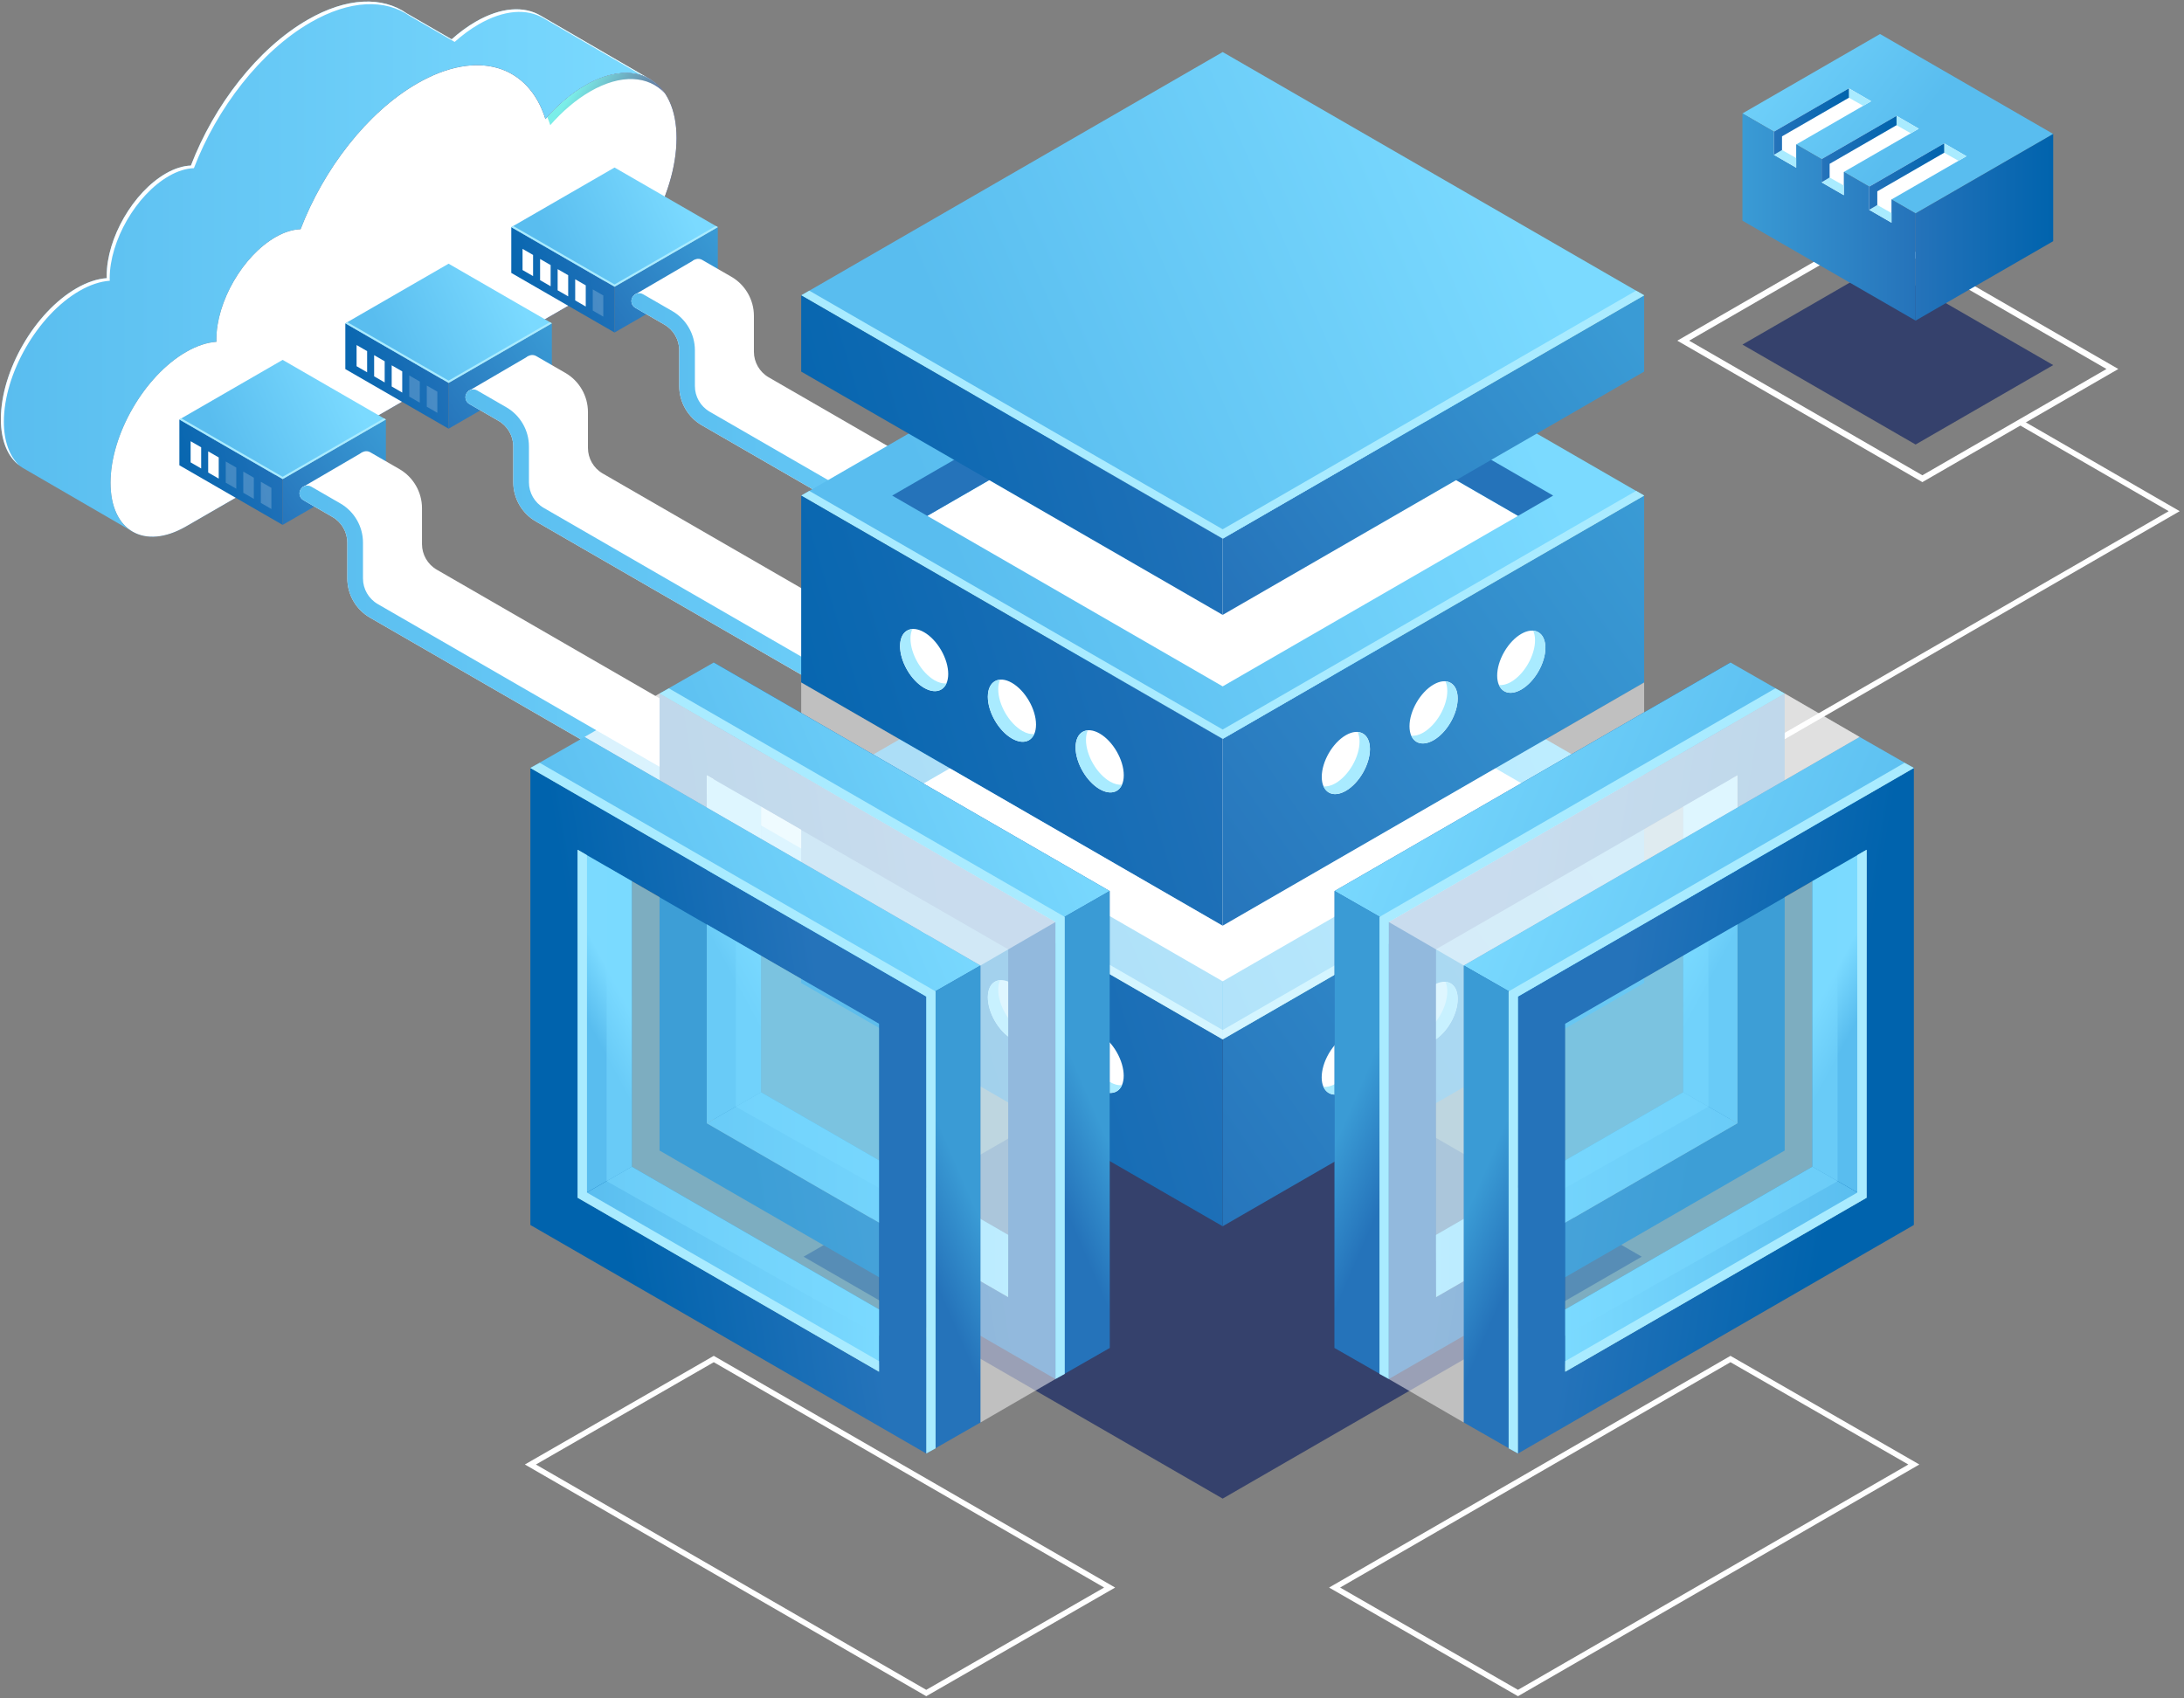 <?xml version="1.0" encoding="UTF-8"?>
<svg width="369px" height="287px" viewBox="0 0 369 287" version="1.1" xmlns="http://www.w3.org/2000/svg" xmlns:xlink="http://www.w3.org/1999/xlink">
    <rect x="0" y="0" width="369" height="287" fill="#808080" stroke="none"/>
    <title>3628688_568</title>
    <defs>
        <linearGradient x1="0.002%" y1="50%" x2="100%" y2="50%" id="linearGradient-1">
            <stop stop-color="#59BDEF" offset="0%"></stop>
            <stop stop-color="#7BDAFF" offset="100%"></stop>
        </linearGradient>
        <linearGradient x1="0.001%" y1="66.829%" x2="100%" y2="18.722%" id="linearGradient-2">
            <stop stop-color="#2B237C" offset="0%"></stop>
            <stop stop-color="#180D5B" offset="100%"></stop>
        </linearGradient>
        <linearGradient x1="139.089%" y1="89.603%" x2="16.642%" y2="36.299%" id="linearGradient-3">
            <stop stop-color="#180D5B" offset="0%"></stop>
            <stop stop-color="#1A1660" offset="9.5%"></stop>
            <stop stop-color="#1E2D6E" offset="24.66%"></stop>
            <stop stop-color="#255385" offset="43.6%"></stop>
            <stop stop-color="#2F87A5" offset="65.55%"></stop>
            <stop stop-color="#3CCACE" offset="89.78%"></stop>
            <stop stop-color="#42E8E0" offset="100%"></stop>
        </linearGradient>
        <linearGradient x1="119.871%" y1="78.474%" x2="22.483%" y2="42.819%" id="linearGradient-4">
            <stop stop-color="#180D5B" offset="0%"></stop>
            <stop stop-color="#1A1660" offset="9.5%"></stop>
            <stop stop-color="#1E2D6E" offset="24.66%"></stop>
            <stop stop-color="#255385" offset="43.6%"></stop>
            <stop stop-color="#2F87A5" offset="65.55%"></stop>
            <stop stop-color="#3CCACE" offset="89.78%"></stop>
            <stop stop-color="#42E8E0" offset="100%"></stop>
        </linearGradient>
        <linearGradient x1="106.439%" y1="10.279%" x2="-13.962%" y2="95.015%" id="linearGradient-5">
            <stop stop-color="#3A9BD5" offset="0%"></stop>
            <stop stop-color="#2573BA" offset="100%"></stop>
        </linearGradient>
        <linearGradient x1="87.487%" y1="40.702%" x2="16.892%" y2="58.213%" id="linearGradient-6">
            <stop stop-color="#7BDAFF" offset="0%"></stop>
            <stop stop-color="#59BDEF" offset="100%"></stop>
        </linearGradient>
        <linearGradient x1="110.274%" y1="31.449%" x2="-18.244%" y2="71.001%" id="linearGradient-7">
            <stop stop-color="#2573BA" offset="0%"></stop>
            <stop stop-color="#0063AD" offset="100%"></stop>
        </linearGradient>
        <linearGradient x1="152.43%" y1="49.998%" x2="-14.559%" y2="49.998%" id="linearGradient-8">
            <stop stop-color="#3A9BD5" offset="0%"></stop>
            <stop stop-color="#2573BA" offset="100%"></stop>
        </linearGradient>
        <linearGradient x1="100%" y1="50%" x2="-0.001%" y2="50%" id="linearGradient-9">
            <stop stop-color="#7BDAFF" offset="0%"></stop>
            <stop stop-color="#59BDEF" offset="100%"></stop>
        </linearGradient>
        <linearGradient x1="106.441%" y1="10.28%" x2="-13.967%" y2="95.015%" id="linearGradient-10">
            <stop stop-color="#3A9BD5" offset="0%"></stop>
            <stop stop-color="#2573BA" offset="100%"></stop>
        </linearGradient>
        <linearGradient x1="87.486%" y1="40.702%" x2="16.893%" y2="58.212%" id="linearGradient-11">
            <stop stop-color="#7BDAFF" offset="0%"></stop>
            <stop stop-color="#59BDEF" offset="100%"></stop>
        </linearGradient>
        <linearGradient x1="110.276%" y1="31.449%" x2="-18.249%" y2="71.002%" id="linearGradient-12">
            <stop stop-color="#2573BA" offset="0%"></stop>
            <stop stop-color="#0063AD" offset="100%"></stop>
        </linearGradient>
        <linearGradient x1="152.426%" y1="49.998%" x2="-14.563%" y2="49.998%" id="linearGradient-13">
            <stop stop-color="#3A9BD5" offset="0%"></stop>
            <stop stop-color="#2573BA" offset="100%"></stop>
        </linearGradient>
        <linearGradient x1="100%" y1="49.999%" x2="-0.001%" y2="49.999%" id="linearGradient-14">
            <stop stop-color="#7BDAFF" offset="0%"></stop>
            <stop stop-color="#59BDEF" offset="100%"></stop>
        </linearGradient>
        <linearGradient x1="106.437%" y1="10.28%" x2="-13.965%" y2="95.016%" id="linearGradient-15">
            <stop stop-color="#3A9BD5" offset="0%"></stop>
            <stop stop-color="#2573BA" offset="100%"></stop>
        </linearGradient>
        <linearGradient x1="87.486%" y1="40.701%" x2="16.891%" y2="58.212%" id="linearGradient-16">
            <stop stop-color="#7BDAFF" offset="0%"></stop>
            <stop stop-color="#59BDEF" offset="100%"></stop>
        </linearGradient>
        <linearGradient x1="110.278%" y1="31.45%" x2="-18.248%" y2="71.002%" id="linearGradient-17">
            <stop stop-color="#2573BA" offset="0%"></stop>
            <stop stop-color="#0063AD" offset="100%"></stop>
        </linearGradient>
        <linearGradient x1="152.436%" y1="49.998%" x2="-14.562%" y2="49.998%" id="linearGradient-18">
            <stop stop-color="#3A9BD5" offset="0%"></stop>
            <stop stop-color="#2573BA" offset="100%"></stop>
        </linearGradient>
        <linearGradient x1="100%" y1="49.999%" x2="-0.002%" y2="49.999%" id="linearGradient-19">
            <stop stop-color="#7BDAFF" offset="0%"></stop>
            <stop stop-color="#59BDEF" offset="100%"></stop>
        </linearGradient>
        <linearGradient x1="106.44%" y1="10.28%" x2="-13.967%" y2="95.017%" id="linearGradient-20">
            <stop stop-color="#3A9BD5" offset="0%"></stop>
            <stop stop-color="#2573BA" offset="100%"></stop>
        </linearGradient>
        <linearGradient x1="87.486%" y1="40.702%" x2="16.892%" y2="58.212%" id="linearGradient-21">
            <stop stop-color="#7BDAFF" offset="0%"></stop>
            <stop stop-color="#59BDEF" offset="100%"></stop>
        </linearGradient>
        <linearGradient x1="110.275%" y1="31.45%" x2="-18.247%" y2="71.003%" id="linearGradient-22">
            <stop stop-color="#2573BA" offset="0%"></stop>
            <stop stop-color="#0063AD" offset="100%"></stop>
        </linearGradient>
        <linearGradient x1="106.442%" y1="10.28%" x2="-13.969%" y2="95.018%" id="linearGradient-23">
            <stop stop-color="#3A9BD5" offset="0%"></stop>
            <stop stop-color="#2573BA" offset="100%"></stop>
        </linearGradient>
        <linearGradient x1="87.486%" y1="40.702%" x2="16.892%" y2="58.212%" id="linearGradient-24">
            <stop stop-color="#7BDAFF" offset="0%"></stop>
            <stop stop-color="#59BDEF" offset="100%"></stop>
        </linearGradient>
        <linearGradient x1="110.277%" y1="31.45%" x2="-18.249%" y2="71.004%" id="linearGradient-25">
            <stop stop-color="#2573BA" offset="0%"></stop>
            <stop stop-color="#0063AD" offset="100%"></stop>
        </linearGradient>
        <linearGradient x1="102.567%" y1="22.522%" x2="-9.577%" y2="81.143%" id="linearGradient-26">
            <stop stop-color="#3A9BD5" offset="0%"></stop>
            <stop stop-color="#2573BA" offset="100%"></stop>
        </linearGradient>
        <linearGradient x1="87.486%" y1="40.702%" x2="16.892%" y2="58.212%" id="linearGradient-27">
            <stop stop-color="#7BDAFF" offset="0%"></stop>
            <stop stop-color="#59BDEF" offset="100%"></stop>
        </linearGradient>
        <linearGradient x1="107.633%" y1="36.826%" x2="-15.255%" y2="64.917%" id="linearGradient-28">
            <stop stop-color="#2573BA" offset="0%"></stop>
            <stop stop-color="#0063AD" offset="100%"></stop>
        </linearGradient>
        <linearGradient x1="75.617%" y1="36.624%" x2="20.995%" y2="65.145%" id="linearGradient-29">
            <stop stop-color="#2573BA" offset="0%"></stop>
            <stop stop-color="#0063AD" offset="100%"></stop>
        </linearGradient>
        <linearGradient x1="76.179%" y1="42.563%" x2="19.882%" y2="58.556%" id="linearGradient-30">
            <stop stop-color="#2573BA" offset="0%"></stop>
            <stop stop-color="#0063AD" offset="100%"></stop>
        </linearGradient>
        <linearGradient x1="94.149%" y1="39.178%" x2="2.117%" y2="61.737%" id="linearGradient-31">
            <stop stop-color="#7BDAFF" offset="0%"></stop>
            <stop stop-color="#59BDEF" offset="100%"></stop>
        </linearGradient>
        <linearGradient x1="52.614%" y1="39.793%" x2="44.359%" y2="72.03%" id="linearGradient-32">
            <stop stop-color="#3A9BD5" offset="0%"></stop>
            <stop stop-color="#2573BA" offset="100%"></stop>
        </linearGradient>
        <linearGradient x1="53.51%" y1="33.674%" x2="46.609%" y2="57.526%" id="linearGradient-33">
            <stop stop-color="#7BDAFF" offset="0%"></stop>
            <stop stop-color="#59BDEF" offset="100%"></stop>
        </linearGradient>
        <linearGradient x1="99.999%" y1="50%" x2="2.23252435e-13%" y2="50%" id="linearGradient-34">
            <stop stop-color="#7BDAFF" offset="0%"></stop>
            <stop stop-color="#59BDEF" offset="100%"></stop>
        </linearGradient>
        <linearGradient x1="75.617%" y1="36.624%" x2="20.996%" y2="65.145%" id="linearGradient-35">
            <stop stop-color="#2573BA" offset="0%"></stop>
            <stop stop-color="#0063AD" offset="100%"></stop>
        </linearGradient>
        <linearGradient x1="76.179%" y1="42.563%" x2="19.882%" y2="58.556%" id="linearGradient-36">
            <stop stop-color="#2573BA" offset="0%"></stop>
            <stop stop-color="#0063AD" offset="100%"></stop>
        </linearGradient>
        <linearGradient x1="94.149%" y1="39.178%" x2="2.117%" y2="61.737%" id="linearGradient-37">
            <stop stop-color="#7BDAFF" offset="0%"></stop>
            <stop stop-color="#59BDEF" offset="100%"></stop>
        </linearGradient>
        <linearGradient x1="52.614%" y1="39.793%" x2="44.359%" y2="72.03%" id="linearGradient-38">
            <stop stop-color="#3A9BD5" offset="0%"></stop>
            <stop stop-color="#2573BA" offset="100%"></stop>
        </linearGradient>
        <linearGradient x1="53.51%" y1="33.673%" x2="46.609%" y2="57.526%" id="linearGradient-39">
            <stop stop-color="#7BDAFF" offset="0%"></stop>
            <stop stop-color="#59BDEF" offset="100%"></stop>
        </linearGradient>
        <linearGradient x1="100%" y1="50.001%" x2="0.001%" y2="50.001%" id="linearGradient-40">
            <stop stop-color="#7BDAFF" offset="0%"></stop>
            <stop stop-color="#59BDEF" offset="100%"></stop>
        </linearGradient>
        <linearGradient x1="24.384%" y1="36.624%" x2="79.005%" y2="65.145%" id="linearGradient-41">
            <stop stop-color="#2573BA" offset="0%"></stop>
            <stop stop-color="#0063AD" offset="100%"></stop>
        </linearGradient>
        <linearGradient x1="23.821%" y1="42.563%" x2="80.118%" y2="58.556%" id="linearGradient-42">
            <stop stop-color="#2573BA" offset="0%"></stop>
            <stop stop-color="#0063AD" offset="100%"></stop>
        </linearGradient>
        <linearGradient x1="5.852%" y1="39.178%" x2="97.883%" y2="61.737%" id="linearGradient-43">
            <stop stop-color="#7BDAFF" offset="0%"></stop>
            <stop stop-color="#59BDEF" offset="100%"></stop>
        </linearGradient>
        <linearGradient x1="47.386%" y1="39.793%" x2="55.641%" y2="72.03%" id="linearGradient-44">
            <stop stop-color="#3A9BD5" offset="0%"></stop>
            <stop stop-color="#2573BA" offset="100%"></stop>
        </linearGradient>
        <linearGradient x1="46.49%" y1="33.674%" x2="53.39%" y2="57.526%" id="linearGradient-45">
            <stop stop-color="#7BDAFF" offset="0%"></stop>
            <stop stop-color="#59BDEF" offset="100%"></stop>
        </linearGradient>
        <linearGradient x1="-0%" y1="50%" x2="100.001%" y2="50%" id="linearGradient-46">
            <stop stop-color="#7BDAFF" offset="0%"></stop>
            <stop stop-color="#59BDEF" offset="100%"></stop>
        </linearGradient>
        <linearGradient x1="24.383%" y1="36.624%" x2="79.005%" y2="65.145%" id="linearGradient-47">
            <stop stop-color="#2573BA" offset="0%"></stop>
            <stop stop-color="#0063AD" offset="100%"></stop>
        </linearGradient>
        <linearGradient x1="23.821%" y1="42.563%" x2="80.118%" y2="58.556%" id="linearGradient-48">
            <stop stop-color="#2573BA" offset="0%"></stop>
            <stop stop-color="#0063AD" offset="100%"></stop>
        </linearGradient>
        <linearGradient x1="5.851%" y1="39.178%" x2="97.883%" y2="61.737%" id="linearGradient-49">
            <stop stop-color="#7BDAFF" offset="0%"></stop>
            <stop stop-color="#59BDEF" offset="100%"></stop>
        </linearGradient>
        <linearGradient x1="47.386%" y1="39.793%" x2="55.641%" y2="72.03%" id="linearGradient-50">
            <stop stop-color="#3A9BD5" offset="0%"></stop>
            <stop stop-color="#2573BA" offset="100%"></stop>
        </linearGradient>
        <linearGradient x1="46.49%" y1="33.673%" x2="53.391%" y2="57.526%" id="linearGradient-51">
            <stop stop-color="#7BDAFF" offset="0%"></stop>
            <stop stop-color="#59BDEF" offset="100%"></stop>
        </linearGradient>
        <linearGradient x1="-0.001%" y1="50.001%" x2="100%" y2="50.001%" id="linearGradient-52">
            <stop stop-color="#7BDAFF" offset="0%"></stop>
            <stop stop-color="#59BDEF" offset="100%"></stop>
        </linearGradient>
        <linearGradient x1="55.403%" y1="52.41%" x2="-23.731%" y2="17.115%" id="linearGradient-53">
            <stop stop-color="#59BDEF" offset="0%"></stop>
            <stop stop-color="#7BDAFF" offset="100%"></stop>
        </linearGradient>
        <linearGradient x1="0.001%" y1="50.001%" x2="99.999%" y2="50.001%" id="linearGradient-54">
            <stop stop-color="#2573BA" offset="0%"></stop>
            <stop stop-color="#0063AD" offset="100%"></stop>
        </linearGradient>
        <linearGradient x1="-0.001%" y1="50%" x2="100.001%" y2="50%" id="linearGradient-55">
            <stop stop-color="#3A9BD5" offset="0%"></stop>
            <stop stop-color="#2573BA" offset="100%"></stop>
        </linearGradient>
        <linearGradient x1="-0.003%" y1="49.999%" x2="99.996%" y2="49.999%" id="linearGradient-56">
            <stop stop-color="#2573BA" offset="0%"></stop>
            <stop stop-color="#0063AD" offset="100%"></stop>
        </linearGradient>
        <linearGradient x1="0.002%" y1="49.997%" x2="100.001%" y2="49.997%" id="linearGradient-57">
            <stop stop-color="#2573BA" offset="0%"></stop>
            <stop stop-color="#0063AD" offset="100%"></stop>
        </linearGradient>
        <linearGradient x1="-0.002%" y1="50.001%" x2="99.997%" y2="50.001%" id="linearGradient-58">
            <stop stop-color="#2573BA" offset="0%"></stop>
            <stop stop-color="#0063AD" offset="100%"></stop>
        </linearGradient>
    </defs>
    <g id="Page-8" stroke="none" stroke-width="1" fill="none" fill-rule="evenodd">
        <g id="3628688_568" fill-rule="nonzero">
            <g id="Group">
                <path d="M110.058,13.519 L91.338,2.642 L91.339,2.646 C88.545,0.982 84.66,1.191 80.362,3.672 C78.958,4.482 77.601,5.489 76.309,6.642 L68.766,2.284 L68.767,2.286 C64.623,-0.627 58.624,-0.5 51.949,3.354 C43.504,8.229 36.145,17.819 32.251,27.979 C30.96,28.02 29.523,28.445 28.001,29.324 C22.49,32.506 18.023,40.243 18.023,46.606 C18.023,46.743 18.037,46.868 18.041,47.002 C16.469,47.11 14.732,47.666 12.905,48.721 C5.857,52.79 0.143,62.687 0.143,70.825 C0.143,74.858 1.549,77.698 3.823,79.046 L3.817,79.049 L3.875,79.083 C3.879,79.085 3.883,79.088 3.887,79.09 L22.363,89.815 L26.398,70.403 L80.36,39.248 C87.257,35.266 93.093,26.663 95.057,18.314 L110.058,13.519 Z" id="Path" fill="url(#linearGradient-1)"></path>
                <path d="M0.653,71.265 C0.653,63.127 6.367,53.23 13.415,49.161 C15.243,48.106 16.979,47.55 18.551,47.442 C18.547,47.308 18.533,47.183 18.533,47.046 C18.533,40.683 23,32.946 28.511,29.764 C30.033,28.885 31.47,28.461 32.761,28.419 C36.655,18.259 44.014,8.669 52.459,3.794 C59.134,-0.06 65.133,-0.187 69.277,2.726 L69.276,2.724 L76.819,7.082 C78.111,5.93 79.468,4.923 80.872,4.112 C85.17,1.631 89.054,1.422 91.848,3.086 L91.847,3.082 L109.898,13.57 L110.059,13.519 L91.339,2.642 L91.34,2.646 C88.546,0.982 84.661,1.191 80.364,3.672 C78.96,4.482 77.603,5.489 76.311,6.642 L68.768,2.284 L68.769,2.286 C64.625,-0.627 58.627,-0.5 51.952,3.354 C43.507,8.229 36.148,17.819 32.254,27.979 C30.963,28.02 29.526,28.445 28.004,29.324 C22.493,32.506 18.026,40.243 18.026,46.606 C18.026,46.743 18.04,46.868 18.044,47.002 C16.472,47.11 14.735,47.666 12.908,48.721 C5.86,52.79 0.146,62.686 0.146,70.825 C0.146,74.488 1.314,77.153 3.23,78.624 C1.619,77.088 0.653,74.59 0.653,71.265 Z" id="Path" fill="#FFFFFF"></path>
                <path d="M98.898,14.432 C96.477,15.83 94.188,17.798 92.149,20.124 C89.321,11.039 80.693,8.22 70.486,14.114 C62.042,18.989 54.682,28.579 50.788,38.739 C49.497,38.78 48.06,39.205 46.538,40.084 C41.027,43.266 36.56,51.003 36.56,57.366 C36.56,57.503 36.574,57.628 36.578,57.762 C35.006,57.87 33.269,58.426 31.442,59.481 C24.394,63.55 18.68,73.446 18.68,81.585 C18.68,89.723 24.394,93.022 31.442,88.953 L98.898,50.007 C107.406,45.095 114.303,33.15 114.303,23.326 C114.303,13.501 107.406,9.52 98.898,14.432 Z" id="Path" fill="url(#linearGradient-2)"></path>
                <path d="M98.898,14.432 C96.477,15.83 94.188,17.798 92.149,20.124 C89.321,11.039 80.693,8.22 70.486,14.114 C62.042,18.989 54.682,28.579 50.788,38.739 C49.497,38.78 48.06,39.205 46.538,40.084 C41.027,43.266 36.56,51.003 36.56,57.366 C36.56,57.503 36.574,57.628 36.578,57.762 C35.006,57.87 33.269,58.426 31.442,59.481 C24.394,63.55 18.68,73.446 18.68,81.585 C18.68,89.723 24.394,93.022 31.442,88.953 L98.898,50.007 C107.406,45.095 114.303,33.15 114.303,23.326 C114.303,13.501 107.406,9.52 98.898,14.432 Z" id="Path" fill="url(#linearGradient-3)" opacity="0.7"></path>
                <path d="M98.898,14.432 C96.477,15.83 94.188,17.798 92.149,20.124 C89.321,11.039 80.693,8.22 70.486,14.114 C62.042,18.989 54.682,28.579 50.788,38.739 C49.497,38.78 48.06,39.205 46.538,40.084 C41.027,43.266 36.56,51.003 36.56,57.366 C36.56,57.503 36.574,57.628 36.578,57.762 C35.006,57.87 33.269,58.426 31.442,59.481 C24.394,63.55 18.68,73.446 18.68,81.585 C18.68,89.723 24.394,93.022 31.442,88.953 L98.898,50.007 C107.406,45.095 114.303,33.15 114.303,23.326 C114.303,13.501 107.406,9.52 98.898,14.432 Z" id="Path" fill="#FFFFFF"></path>
                <path d="M92.967,21.148 C95.005,18.822 97.295,16.854 99.716,15.456 C104.939,12.441 109.546,12.789 112.332,15.771 C109.693,11.87 104.671,11.099 98.899,14.431 C96.6,15.758 94.427,17.611 92.468,19.785 C92.646,20.226 92.819,20.673 92.967,21.148 Z" id="Path" fill="url(#linearGradient-4)" opacity="0.7"></path>
            </g>
            <g id="Group" transform="translate(30, 28)">
                <g transform="translate(0, 32)" id="Path">
                    <g>
                        <g>
                            <polygon fill="url(#linearGradient-5)" points="17.753 28.697 35.199 18.624 35.199 10.887 17.753 20.96"></polygon>
                            <polygon fill="url(#linearGradient-6)" points="17.753 20.959 35.199 10.887 17.754 0.814 0.307 10.887"></polygon>
                            <polygon fill="url(#linearGradient-7)" points="0.307 18.624 17.753 28.697 17.753 20.96 0.307 10.887"></polygon>
                        </g>
                        <polygon fill="#A9EBFF" points="17.753 20.572 34.864 10.693 35.199 10.887 17.753 20.959 0.307 10.887 0.643 10.693"></polygon>
                    </g>
                    <polygon fill="#FFFFFF" points="21.113 22.331 31.237 16.419 39.765 23.249 40.487 29.144 40.487 34.518 120.088 81.457 128.51 86.43 127.227 90.28 121.372 92.606 73.607 67.315 53.12 54.489 35.199 44.543 30.181 40.693 29.86 32.512 29.218 27.54"></polygon>
                    <path d="M120.943,93.962 C122.607,93.962 124.27,93.524 125.787,92.649 C128.82,90.898 130.631,87.761 130.631,84.259 L130.631,57.02 C130.631,56.289 130.039,55.697 129.308,55.697 C128.577,55.697 127.985,56.29 127.985,57.02 L127.985,84.259 C127.985,86.805 126.669,89.084 124.464,90.357 C122.259,91.63 119.627,91.629 117.423,90.357 L33.824,42.075 C32.284,41.186 31.328,39.529 31.328,37.752 L31.328,31.69 C31.328,28.97 29.865,26.435 27.509,25.075 L22.585,22.232 C21.952,21.867 21.143,22.083 20.777,22.716 C20.412,23.349 20.628,24.158 21.261,24.524 L26.185,27.367 C27.724,28.256 28.681,29.913 28.681,31.69 L28.681,37.752 C28.681,40.472 30.144,43.007 32.5,44.367 L116.099,92.649 C117.616,93.525 119.279,93.962 120.943,93.962 Z" fill="#FFFFFF"></path>
                    <path d="M30.747,16.906 C31.112,16.273 31.921,16.056 32.555,16.422 L37.479,19.265 C39.835,20.625 41.298,23.16 41.298,25.88 L41.298,31.942 C41.298,33.72 42.254,35.376 43.794,36.265 L129.293,85.643 C130.199,86.166 131.177,86.47 132.168,86.563 C132.076,87.438 132.11,88.331 132.038,89.213 C130.636,89.098 129.25,88.675 127.97,87.935 L42.471,38.557 C40.115,37.197 38.652,34.662 38.652,31.942 L38.652,25.88 C38.652,24.102 37.696,22.446 36.156,21.557 L31.231,18.714 C30.599,18.348 30.382,17.539 30.747,16.906 Z" fill="#FFFFFF"></path>
                    <path d="M124.756,93.168 L128.78,88.135 L129.352,82.18 L129.352,67.743 L129.312,62.378 L139.856,64.171 L139.856,59.267 C139.856,58.536 140.448,57.944 141.179,57.944 C141.91,57.944 142.502,58.537 142.502,59.267 L142.502,79.546 C142.502,83.049 140.691,86.185 137.658,87.936 C137.112,88.251 136.546,88.508 135.969,88.709 L135.965,88.713 L124.756,93.168 Z" fill="url(#linearGradient-8)"></path>
                    <path d="M120.943,93.962 C122.607,93.962 124.27,93.524 125.787,92.649 C128.82,90.898 130.631,87.761 130.631,84.259 L130.631,57.02 C130.631,56.289 130.039,55.697 129.308,55.697 C128.577,55.697 127.985,56.29 127.985,57.02 L127.985,84.259 C127.985,86.805 126.669,89.084 124.464,90.357 C122.259,91.63 119.627,91.629 117.423,90.357 L33.824,42.075 C32.284,41.186 31.328,39.529 31.328,37.752 L31.328,31.69 C31.328,28.97 29.865,26.435 27.509,25.075 L22.585,22.232 C21.952,21.867 21.143,22.083 20.777,22.716 C20.412,23.349 20.628,24.158 21.261,24.524 L26.185,27.367 C27.724,28.256 28.681,29.913 28.681,31.69 L28.681,37.752 C28.681,40.472 30.144,43.007 32.5,44.367 L116.099,92.649 C117.616,93.525 119.279,93.962 120.943,93.962 Z" fill="url(#linearGradient-9)"></path>
                    <g transform="translate(2, 14)" fill="#FFFFFF">
                        <polygon opacity="0.2" points="12.072 10.986 13.852 12.014 13.852 8.437 12.072 7.409"></polygon>
                        <polygon opacity="0.2" points="9.106 9.273 10.886 10.302 10.886 6.725 9.106 5.697"></polygon>
                        <polygon opacity="0.2" points="6.14 7.561 7.921 8.589 7.921 5.012 6.14 3.984"></polygon>
                        <polygon points="3.174 5.849 4.955 6.877 4.955 3.3 3.174 2.272"></polygon>
                        <polygon points="0.208 4.136 1.989 5.165 1.989 1.588 0.208 0.56"></polygon>
                    </g>
                </g>
                <g transform="translate(28, 16)" id="Path">
                    <g>
                        <g>
                            <polygon fill="url(#linearGradient-10)" points="17.792 28.444 35.239 18.371 35.239 10.634 17.792 20.707"></polygon>
                            <polygon fill="url(#linearGradient-11)" points="17.792 20.707 35.239 10.634 17.793 0.561 0.346 10.634"></polygon>
                            <polygon fill="url(#linearGradient-12)" points="0.346 18.371 17.793 28.444 17.793 20.707 0.346 10.634"></polygon>
                        </g>
                        <polygon fill="#A9EBFF" points="17.792 20.319 34.903 10.44 35.239 10.634 17.792 20.707 0.346 10.634 0.682 10.441"></polygon>
                    </g>
                    <polygon fill="#FFFFFF" points="21.152 22.078 31.276 16.167 39.805 22.996 40.527 28.891 40.527 34.265 120.128 81.204 128.549 86.177 127.266 90.027 121.411 92.353 113.31 89.947 92.823 77.12 35.239 44.29 30.22 40.441 29.899 32.26 29.258 27.287"></polygon>
                    <path d="M120.982,93.71 C122.646,93.71 124.309,93.272 125.826,92.397 C128.859,90.646 130.67,87.509 130.67,84.007 L130.67,56.768 C130.67,56.037 130.078,55.445 129.347,55.445 C128.616,55.445 128.024,56.038 128.024,56.768 L128.024,84.007 C128.024,86.553 126.708,88.832 124.503,90.105 C122.298,91.378 119.666,91.377 117.462,90.105 L33.863,41.823 C32.324,40.934 31.367,39.277 31.367,37.5 L31.367,31.438 C31.367,28.718 29.903,26.183 27.548,24.823 L22.624,21.98 C21.991,21.615 21.182,21.831 20.816,22.464 C20.451,23.097 20.667,23.906 21.3,24.272 L26.224,27.115 C27.763,28.004 28.72,29.661 28.72,31.438 L28.72,37.5 C28.72,40.22 30.183,42.755 32.539,44.115 L116.138,92.397 C117.655,93.272 119.319,93.71 120.982,93.71 Z" fill="#FFFFFF"></path>
                    <path d="M30.786,16.653 C31.151,16.02 31.96,15.803 32.594,16.169 L37.518,19.012 C39.874,20.372 41.337,22.907 41.337,25.627 L41.337,31.689 C41.337,33.467 42.293,35.123 43.833,36.012 L129.332,85.39 C130.238,85.913 131.216,86.217 132.207,86.311 C132.115,87.186 132.149,88.079 132.077,88.96 C130.675,88.845 129.289,88.422 128.009,87.682 L42.51,38.304 C40.154,36.944 38.691,34.409 38.691,31.689 L38.691,25.627 C38.691,23.849 37.735,22.193 36.195,21.304 L31.271,18.461 C30.638,18.095 30.421,17.286 30.786,16.653 Z" fill="#FFFFFF"></path>
                    <path d="M124.796,92.915 L128.82,87.882 L129.392,81.927 L129.392,67.49 L129.352,62.125 L139.896,63.918 L139.896,59.014 C139.896,58.283 140.488,57.691 141.219,57.691 C141.95,57.691 142.542,58.284 142.542,59.014 L142.542,79.293 C142.542,82.796 140.731,85.932 137.698,87.683 C137.152,87.998 136.587,88.255 136.009,88.456 L136.005,88.46 L124.796,92.915 Z" fill="url(#linearGradient-13)"></path>
                    <path d="M120.982,93.71 C122.646,93.71 124.309,93.272 125.826,92.397 C128.859,90.646 130.67,87.509 130.67,84.007 L130.67,56.768 C130.67,56.037 130.078,55.445 129.347,55.445 C128.616,55.445 128.024,56.038 128.024,56.768 L128.024,84.007 C128.024,86.553 126.708,88.832 124.503,90.105 C122.298,91.378 119.666,91.377 117.462,90.105 L33.863,41.823 C32.324,40.934 31.367,39.277 31.367,37.5 L31.367,31.438 C31.367,28.718 29.903,26.183 27.548,24.823 L22.624,21.98 C21.991,21.615 21.182,21.831 20.816,22.464 C20.451,23.097 20.667,23.906 21.3,24.272 L26.224,27.115 C27.763,28.004 28.72,29.661 28.72,31.438 L28.72,37.5 C28.72,40.22 30.183,42.755 32.539,44.115 L116.138,92.397 C117.655,93.272 119.319,93.71 120.982,93.71 Z" fill="url(#linearGradient-14)"></path>
                    <g transform="translate(2, 14)" fill="#FFFFFF">
                        <polygon opacity="0.2" points="12.111 10.733 13.892 11.761 13.892 8.184 12.111 7.156"></polygon>
                        <polygon opacity="0.2" points="9.145 9.02 10.926 10.049 10.926 6.472 9.145 5.444"></polygon>
                        <polygon points="6.179 7.308 7.96 8.336 7.96 4.76 6.179 3.731"></polygon>
                        <polygon points="3.213 5.596 4.994 6.624 4.994 3.047 3.213 2.019"></polygon>
                        <polygon points="0.247 3.883 2.028 4.912 2.028 1.335 0.247 0.307"></polygon>
                    </g>
                </g>
                <g transform="translate(56, 0)" id="Path">
                    <g>
                        <g>
                            <polygon fill="url(#linearGradient-15)" points="17.832 28.191 35.278 18.118 35.278 10.381 17.832 20.454"></polygon>
                            <polygon fill="url(#linearGradient-16)" points="17.832 20.454 35.278 10.381 17.832 0.309 0.386 10.381"></polygon>
                            <polygon fill="url(#linearGradient-17)" points="0.385 18.118 17.832 28.191 17.832 20.454 0.385 10.381"></polygon>
                        </g>
                        <polygon fill="#A9EBFF" points="17.832 20.066 34.943 10.187 35.278 10.381 17.832 20.454 0.386 10.381 0.721 10.188"></polygon>
                    </g>
                    <polygon fill="#FFFFFF" points="21.192 21.825 31.316 15.914 39.844 22.743 40.566 28.638 40.566 34.012 120.167 80.952 128.589 85.924 127.305 89.774 121.45 92.1 113.349 89.694 92.862 76.867 35.278 44.038 30.259 40.188 29.939 32.007 29.297 27.034"></polygon>
                    <path d="M121.022,93.457 C122.686,93.457 124.349,93.019 125.866,92.144 C128.899,90.393 130.71,87.256 130.71,83.754 L130.71,56.515 C130.71,55.784 130.118,55.192 129.387,55.192 C128.656,55.192 128.064,55.785 128.064,56.515 L128.064,83.754 C128.064,86.3 126.748,88.579 124.543,89.852 C122.338,91.125 119.706,91.124 117.502,89.852 L33.903,41.57 C32.364,40.681 31.407,39.024 31.407,37.247 L31.407,31.185 C31.407,28.465 29.943,25.93 27.588,24.57 L22.664,21.727 C22.031,21.362 21.222,21.578 20.856,22.211 C20.491,22.844 20.707,23.653 21.34,24.019 L26.264,26.862 C27.803,27.751 28.76,29.408 28.76,31.185 L28.76,37.247 C28.76,39.967 30.223,42.502 32.579,43.862 L116.178,92.144 C117.694,93.019 119.358,93.457 121.022,93.457 Z" fill="#FFFFFF"></path>
                    <path d="M30.826,16.4 C31.191,15.767 32,15.55 32.634,15.916 L37.558,18.759 C39.914,20.119 41.377,22.654 41.377,25.374 L41.377,31.436 C41.377,33.214 42.333,34.87 43.873,35.759 L129.372,85.137 C130.278,85.66 131.256,85.964 132.247,86.058 C132.156,86.933 132.189,87.826 132.117,88.707 C130.715,88.592 129.329,88.169 128.049,87.429 L42.55,38.051 C40.194,36.691 38.731,34.156 38.731,31.436 L38.731,25.374 C38.731,23.596 37.775,21.94 36.235,21.051 L31.311,18.208 C30.677,17.842 30.46,17.033 30.826,16.4 Z" fill="#FFFFFF"></path>
                    <path d="M124.835,92.662 L128.859,87.629 L129.43,81.674 L129.43,67.237 L129.39,61.872 L139.934,63.665 L139.934,58.761 C139.934,58.03 140.526,57.438 141.257,57.438 C141.988,57.438 142.58,58.031 142.58,58.761 L142.58,79.04 C142.58,82.543 140.769,85.679 137.736,87.43 C137.19,87.745 136.625,88.001 136.047,88.203 L136.043,88.207 L124.835,92.662 Z" fill="url(#linearGradient-18)"></path>
                    <path d="M121.022,93.457 C122.686,93.457 124.349,93.019 125.866,92.144 C128.899,90.393 130.71,87.256 130.71,83.754 L130.71,56.515 C130.71,55.784 130.118,55.192 129.387,55.192 C128.656,55.192 128.064,55.785 128.064,56.515 L128.064,83.754 C128.064,86.3 126.748,88.579 124.543,89.852 C122.338,91.125 119.706,91.124 117.502,89.852 L33.903,41.57 C32.364,40.681 31.407,39.024 31.407,37.247 L31.407,31.185 C31.407,28.465 29.943,25.93 27.588,24.57 L22.664,21.727 C22.031,21.362 21.222,21.578 20.856,22.211 C20.491,22.844 20.707,23.653 21.34,24.019 L26.264,26.862 C27.803,27.751 28.76,29.408 28.76,31.185 L28.76,37.247 C28.76,39.967 30.223,42.502 32.579,43.862 L116.178,92.144 C117.694,93.019 119.358,93.457 121.022,93.457 Z" fill="url(#linearGradient-19)"></path>
                    <g transform="translate(2, 14)" fill="#FFFFFF">
                        <polygon opacity="0.2" points="12.15 10.48 13.931 11.508 13.931 7.931 12.15 6.903"></polygon>
                        <polygon points="9.184 8.768 10.965 9.796 10.965 6.219 9.184 5.191"></polygon>
                        <polygon points="6.218 7.055 7.999 8.083 7.999 4.507 6.218 3.479"></polygon>
                        <polygon points="3.253 5.343 5.033 6.371 5.033 2.794 3.253 1.766"></polygon>
                        <polygon points="0.287 3.631 2.067 4.659 2.067 1.082 0.287 0.054"></polygon>
                    </g>
                </g>
            </g>
            <polygon id="Path" fill="#FFFFFF" points="266.981 144.865 266.517 144.058 366.413 86.382 341.239 71.849 341.704 71.042 368.274 86.382"></polygon>
            <g id="Group" transform="translate(88, 8)">
                <g transform="translate(47, 0)">
                    <g>
                        <g transform="translate(0, 34)" id="Path">
                            <polygon fill="#041860" opacity="0.6" points="71.577 211.24 142.384 170.36 71.579 129.481 0.773 170.361"></polygon>
                            <g>
                                <g transform="translate(0, 51)">
                                    <polygon fill="url(#linearGradient-20)" points="71.577 114.219 142.79 73.104 142.79 41.523 71.577 82.638"></polygon>
                                    <polygon fill="url(#linearGradient-21)" points="71.577 82.638 142.79 41.523 71.579 0.409 0.367 41.524"></polygon>
                                    <polygon fill="#FFFFFF" points="71.578 72.825 125.794 41.523 71.579 10.222 17.363 41.524"></polygon>
                                    <polygon fill="url(#linearGradient-22)" points="0.366 73.104 71.578 114.219 71.578 82.638 0.366 41.523"></polygon>
                                </g>
                                <polygon fill="url(#linearGradient-23)" points="71.577 114.44 142.79 73.326 142.79 41.745 71.577 82.86"></polygon>
                                <polygon fill="url(#linearGradient-24)" points="71.577 82.859 142.79 41.745 71.579 0.631 0.367 41.746"></polygon>
                                <polygon fill="#A9EBFF" points="71.577 81.278 141.421 40.954 142.79 41.745 71.577 82.859 0.367 41.746 1.736 40.955"></polygon>
                                <polygon fill="#A9EBFF" points="71.577 132.056 141.421 91.732 142.79 92.523 71.577 133.638 0.367 92.524 1.736 91.734"></polygon>
                                <polygon fill="#FFFFFF" points="71.579 16.359 121.481 45.172 71.578 73.984 21.674 45.172"></polygon>
                                <polygon fill="#2573BA" points="71.579 16.359 21.674 45.172 15.739 41.745 71.579 9.506 127.417 41.745 121.483 45.171"></polygon>
                                <polygon fill="url(#linearGradient-25)" points="0.366 73.326 71.578 114.44 71.578 82.86 0.366 41.745"></polygon>
                            </g>
                        </g>
                        <g transform="translate(15, 96)">
                            <path d="M31.727,22.302 C31.727,24.898 33.55,28.055 35.798,29.353 C38.046,30.651 39.869,29.599 39.869,27.003 C39.869,24.407 38.047,21.25 35.798,19.952 C33.549,18.654 31.727,19.706 31.727,22.302 Z" id="Path" fill="#FFFFFF"></path>
                            <path d="M16.901,13.742 C16.901,16.338 18.724,19.495 20.972,20.793 C23.22,22.091 25.043,21.039 25.043,18.443 C25.043,15.847 23.22,12.69 20.972,11.392 C18.724,10.094 16.901,11.146 16.901,13.742 Z" id="Path" fill="#FFFFFF"></path>
                            <ellipse id="Oval" fill="#FFFFFF" transform="translate(6.137, 7.538) rotate(-30.001) translate(-6.137, -7.538) " cx="6.137" cy="7.538" rx="3.324" ry="5.757"></ellipse>
                            <path d="M33.79,19.427 C33.595,19.864 33.484,20.398 33.484,21.028 C33.484,23.624 35.307,26.781 37.555,28.079 C38.289,28.503 38.968,28.653 39.563,28.604 C38.955,29.967 37.501,30.336 35.798,29.353 C33.55,28.055 31.727,24.899 31.727,22.303 C31.727,20.554 32.563,19.529 33.79,19.427 Z" id="Path" fill="#A9EBFF"></path>
                            <path d="M18.964,10.868 C18.769,11.304 18.658,11.839 18.658,12.469 C18.658,15.065 20.481,18.222 22.729,19.52 C23.463,19.944 24.142,20.094 24.737,20.045 C24.129,21.408 22.675,21.777 20.972,20.794 C18.724,19.496 16.901,16.339 16.901,13.743 C16.901,11.994 17.738,10.969 18.964,10.868 Z" id="Path" fill="#A9EBFF"></path>
                            <path d="M4.138,2.308 C3.943,2.744 3.832,3.279 3.832,3.909 C3.832,6.505 5.655,9.662 7.903,10.959 C8.637,11.383 9.316,11.533 9.911,11.484 C9.303,12.847 7.849,13.216 6.146,12.233 C3.898,10.935 2.075,7.778 2.075,5.182 C2.076,3.434 2.912,2.41 4.138,2.308 Z" id="Path" fill="#A9EBFF"></path>
                        </g>
                        <g transform="translate(17, 149)">
                            <ellipse id="Oval" fill="#FFFFFF" transform="translate(33.787, 22.435) rotate(-30.001) translate(-33.787, -22.435) " cx="33.787" cy="22.435" rx="3.324" ry="5.757"></ellipse>
                            <path d="M14.901,11.521 C14.901,14.117 16.724,17.274 18.972,18.572 C21.22,19.87 23.043,18.818 23.043,16.222 C23.043,13.626 21.22,10.469 18.972,9.171 C16.724,7.873 14.901,8.925 14.901,11.521 Z" id="Path" fill="#FFFFFF"></path>
                            <path d="M0.076,2.961 C0.076,5.557 1.899,8.714 4.147,10.012 C6.395,11.31 8.218,10.258 8.218,7.662 C8.218,5.066 6.395,1.909 4.147,0.611 C1.898,-0.687 0.076,0.365 0.076,2.961 Z" id="Path" fill="#FFFFFF"></path>
                            <path d="M31.79,17.206 C31.595,17.642 31.484,18.177 31.484,18.807 C31.484,21.403 33.307,24.56 35.555,25.858 C36.289,26.282 36.968,26.432 37.563,26.383 C36.955,27.746 35.501,28.115 33.798,27.132 C31.55,25.834 29.727,22.677 29.727,20.081 C29.727,18.332 30.563,17.307 31.79,17.206 Z" id="Path" fill="#A9EBFF"></path>
                            <path d="M16.964,8.646 C16.769,9.083 16.658,9.617 16.658,10.247 C16.658,12.843 18.481,16 20.729,17.297 C21.463,17.721 22.142,17.871 22.737,17.822 C22.129,19.185 20.675,19.554 18.972,18.571 C16.724,17.273 14.901,14.116 14.901,11.52 C14.901,9.772 15.738,8.748 16.964,8.646 Z" id="Path" fill="#A9EBFF"></path>
                            <path d="M2.138,0.087 C1.943,0.523 1.832,1.058 1.832,1.688 C1.832,4.284 3.655,7.441 5.903,8.739 C6.637,9.163 7.316,9.313 7.911,9.264 C7.303,10.627 5.849,10.996 4.146,10.013 C1.898,8.715 0.075,5.558 0.075,2.962 C0.076,1.213 0.912,0.188 2.138,0.087 Z" id="Path" fill="#A9EBFF"></path>
                        </g>
                        <g transform="translate(88, 97)">
                            <path d="M8.46,21.585 C8.46,24.181 6.637,27.338 4.389,28.636 C2.141,29.934 0.318,28.882 0.318,26.286 C0.318,23.69 2.14,20.533 4.389,19.235 C6.637,17.937 8.46,18.989 8.46,21.585 Z" id="Path" fill="#FFFFFF"></path>
                            <path d="M23.285,13.025 C23.285,15.621 21.462,18.778 19.214,20.076 C16.966,21.374 15.143,20.322 15.143,17.726 C15.143,15.13 16.966,11.973 19.214,10.675 C21.463,9.377 23.285,10.43 23.285,13.025 Z" id="Path" fill="#FFFFFF"></path>
                            <ellipse id="Oval" fill="#FFFFFF" transform="translate(34.028, 6.817) rotate(-59.999) translate(-34.028, -6.817) " cx="34.028" cy="6.817" rx="5.757" ry="3.324"></ellipse>
                            <path d="M6.397,18.71 C6.592,19.147 6.703,19.681 6.703,20.311 C6.703,22.907 4.88,26.064 2.632,27.362 C1.898,27.786 1.219,27.936 0.624,27.887 C1.232,29.25 2.686,29.619 4.389,28.636 C6.637,27.338 8.46,24.181 8.46,21.585 C8.46,19.837 7.623,18.812 6.397,18.71 Z" id="Path" fill="#A9EBFF"></path>
                            <path d="M21.223,10.151 C21.417,10.587 21.529,11.122 21.529,11.752 C21.529,14.348 19.706,17.505 17.458,18.803 C16.724,19.227 16.045,19.377 15.45,19.328 C16.058,20.691 17.512,21.06 19.215,20.077 C21.463,18.779 23.286,15.622 23.286,13.026 C23.285,11.277 22.449,10.252 21.223,10.151 Z" id="Path" fill="#A9EBFF"></path>
                            <path d="M36.048,1.591 C36.243,2.027 36.354,2.562 36.354,3.192 C36.354,5.788 34.531,8.945 32.283,10.242 C31.549,10.666 30.87,10.816 30.275,10.767 C30.882,12.13 32.337,12.499 34.04,11.516 C36.288,10.218 38.111,7.061 38.111,4.465 C38.111,2.717 37.275,1.693 36.048,1.591 Z" id="Path" fill="#A9EBFF"></path>
                        </g>
                        <g transform="translate(86, 149)">
                            <ellipse id="Oval" fill="#FFFFFF" transform="translate(6.377, 22.713) rotate(-59.999) translate(-6.377, -22.713) " cx="6.377" cy="22.713" rx="5.757" ry="3.324"></ellipse>
                            <path d="M25.285,11.804 C25.285,14.4 23.462,17.557 21.214,18.855 C18.966,20.153 17.143,19.101 17.143,16.505 C17.143,13.909 18.966,10.752 21.214,9.454 C23.463,8.156 25.285,9.208 25.285,11.804 Z" id="Path" fill="#FFFFFF"></path>
                            <path d="M40.111,3.244 C40.111,5.84 38.289,8.997 36.04,10.295 C33.791,11.593 31.969,10.541 31.969,7.945 C31.969,5.349 33.792,2.192 36.04,0.894 C38.289,-0.404 40.111,0.648 40.111,3.244 Z" id="Path" fill="#FFFFFF"></path>
                            <path d="M8.397,17.489 C8.592,17.926 8.703,18.46 8.703,19.09 C8.703,21.686 6.88,24.843 4.632,26.141 C3.898,26.565 3.219,26.715 2.624,26.666 C3.232,28.029 4.686,28.398 6.389,27.415 C8.637,26.117 10.46,22.96 10.46,20.364 C10.46,18.615 9.623,17.59 8.397,17.489 Z" id="Path" fill="#A9EBFF"></path>
                            <path d="M23.223,8.929 C23.417,9.366 23.529,9.9 23.529,10.53 C23.529,13.126 21.706,16.283 19.458,17.581 C18.724,18.005 18.045,18.155 17.45,18.106 C18.058,19.469 19.512,19.838 21.215,18.855 C23.463,17.557 25.286,14.4 25.286,11.804 C25.285,10.056 24.449,9.031 23.223,8.929 Z" id="Path" fill="#A9EBFF"></path>
                            <path d="M38.048,0.37 C38.243,0.807 38.354,1.341 38.354,1.971 C38.354,4.567 36.531,7.724 34.283,9.022 C33.549,9.446 32.87,9.596 32.275,9.547 C32.882,10.91 34.337,11.279 36.04,10.296 C38.288,8.998 40.111,5.841 40.111,3.245 C40.111,1.496 39.275,0.471 38.048,0.37 Z" id="Path" fill="#A9EBFF"></path>
                        </g>
                        <g id="Path">
                            <polygon fill="url(#linearGradient-26)" points="71.577 95.906 142.79 54.792 142.79 41.909 71.577 83.024"></polygon>
                            <polygon fill="url(#linearGradient-27)" points="71.577 83.023 142.79 41.908 71.579 0.795 0.367 41.91"></polygon>
                            <polygon fill="#A9EBFF" points="71.577 81.442 141.421 41.118 142.79 41.908 71.577 83.023 0.367 41.91 1.736 41.119"></polygon>
                            <polygon fill="url(#linearGradient-28)" points="0.366 54.792 71.578 95.906 71.578 83.024 0.366 41.909"></polygon>
                        </g>
                    </g>
                    <polygon id="Path" fill="#FFFFFF" opacity="0.5" points="142.79 107.326 142.79 126.523 71.577 167.638 71.578 148.44"></polygon>
                    <polygon id="Path" fill="#FFFFFF" opacity="0.5" points="0.366 107.326 0.367 126.524 71.577 167.638 71.578 148.44"></polygon>
                </g>
                <g transform="translate(0, 103)">
                    <path d="M68.496,175.63 L68.264,175.496 L0.68,136.475 L32.595,118.116 L32.827,118.25 L100.411,157.271 L68.496,175.63 Z M2.543,136.478 L68.496,174.556 L98.548,157.269 L32.595,119.191 L2.543,136.478 Z" id="Shape" fill="#FFFFFF"></path>
                    <g transform="translate(23, 0)">
                        <path d="M9.595,0.951 L9.595,78.181 L76.48,116.797 L76.48,39.567 L9.595,0.951 Z M17.578,14.778 L68.497,44.176 L68.497,102.97 L17.578,73.572 L17.578,14.778 Z" id="Shape" fill="url(#linearGradient-29)"></path>
                        <path d="M0.436,6.191 L0.436,83.421 L67.321,122.037 L67.321,44.807 L0.436,6.191 Z M8.419,20.017 L59.338,49.415 L59.338,108.209 L8.419,78.811 L8.419,20.017 Z" id="Shape" fill="url(#linearGradient-30)"></path>
                        <polygon id="Path" fill="url(#linearGradient-31)" points="0.436 6.191 9.595 0.951 76.48 39.567 67.321 44.807"></polygon>
                        <polygon id="Path" fill="url(#linearGradient-32)" points="76.48 39.567 67.321 44.807 67.321 122.037 76.48 116.797"></polygon>
                        <polygon id="Path" fill="url(#linearGradient-33)" points="17.578 73.572 8.419 78.812 8.419 20.017 17.572 25.302"></polygon>
                        <polygon id="Path" fill="url(#linearGradient-34)" points="17.578 73.572 8.419 78.812 59.338 108.21 59.342 97.684"></polygon>
                        <polygon id="Path" fill="#7BDAFF" opacity="0.5" points="13.322 76.007 13.322 22.879 59.338 49.415 59.338 102.133"></polygon>
                    </g>
                    <g transform="translate(1, 5)">
                        <path d="M9.77,8.534 L9.77,85.764 L76.655,124.38 L76.655,47.15 L9.77,8.534 Z M17.753,22.361 L68.672,51.759 L68.672,110.553 L17.753,81.155 L17.753,22.361 Z" id="Shape" fill="url(#linearGradient-35)"></path>
                        <path d="M0.611,13.774 L0.611,91.004 L67.496,129.62 L67.496,52.39 L0.611,13.774 Z M8.594,27.601 L59.513,56.999 L59.513,115.793 L8.594,86.395 L8.594,27.601 Z" id="Shape" fill="url(#linearGradient-36)"></path>
                        <polygon id="Path" fill="url(#linearGradient-37)" points="0.611 13.774 9.77 8.534 76.655 47.15 67.496 52.39"></polygon>
                        <polygon id="Path" fill="url(#linearGradient-38)" points="76.655 47.15 67.496 52.39 67.496 129.62 76.655 124.38"></polygon>
                        <polygon id="Path" fill="url(#linearGradient-39)" points="17.753 81.155 8.594 86.395 8.594 27.601 17.747 32.885"></polygon>
                        <polygon id="Path" fill="url(#linearGradient-40)" points="17.753 81.155 8.594 86.395 59.513 115.793 59.517 105.268"></polygon>
                        <polygon id="Path" fill="#7BDAFF" opacity="0.5" points="13.497 83.59 13.497 30.462 59.513 56.999 59.513 109.716"></polygon>
                        <g fill="#A9EBFF" id="Path">
                            <polygon points="67.496 52.39 0.611 13.774 2.189 12.907 69.074 51.523 69.074 128.754 67.496 129.62"></polygon>
                            <polygon points="89.321 39.807 22.436 1.191 24.014 0.324 90.899 38.94 90.899 116.17 89.321 117.037"></polygon>
                            <polygon points="8.594 27.601 10.172 28.512 10.172 85.529 59.513 114.016 59.513 115.793 8.594 86.395"></polygon>
                        </g>
                    </g>
                    <polygon id="Path" fill="#FFFFFF" opacity="0.5" points="10.77 13.534 23.436 6.191 90.321 44.807 90.321 122.037 77.655 129.38 77.655 52.15"></polygon>
                    <polygon id="Path" fill="#FFFFFF" opacity="0.5" points="90.321 44.807 77.655 52.15 10.77 13.534 23.436 6.191"></polygon>
                </g>
                <g transform="translate(136, 103)">
                    <path d="M32.473,175.63 L0.557,157.271 L1.256,156.867 L68.374,118.117 L100.289,136.476 L32.473,175.63 Z M2.42,157.269 L32.473,174.556 L98.426,136.478 L68.374,119.191 L2.42,157.269 Z" id="Shape" fill="#FFFFFF"></path>
                    <g transform="translate(1, 0)">
                        <path d="M0.488,39.567 L0.488,116.797 L67.373,78.181 L67.373,0.951 L0.488,39.567 Z M59.391,73.572 L8.472,102.97 L8.472,44.176 L59.391,14.778 L59.391,73.572 Z" id="Shape" fill="url(#linearGradient-41)"></path>
                        <path d="M9.647,44.807 L9.647,122.037 L76.532,83.421 L76.532,6.191 L9.647,44.807 Z M68.549,78.812 L17.63,108.21 L17.63,49.416 L68.549,20.018 L68.549,78.812 Z" id="Shape" fill="url(#linearGradient-42)"></path>
                        <polygon id="Path" fill="url(#linearGradient-43)" points="76.533 6.191 67.374 0.951 0.488 39.567 9.647 44.807"></polygon>
                        <polygon id="Path" fill="url(#linearGradient-44)" points="0.488 39.567 9.647 44.807 9.647 122.037 0.488 116.797"></polygon>
                        <polygon id="Path" fill="url(#linearGradient-45)" points="59.391 73.572 68.549 78.812 68.549 20.017 59.397 25.302"></polygon>
                        <polygon id="Path" fill="url(#linearGradient-46)" points="59.391 73.572 68.549 78.812 17.631 108.21 17.627 97.684"></polygon>
                        <polygon id="Path" fill="#7BDAFF" opacity="0.5" points="63.646 76.007 63.646 22.879 17.631 49.415 17.631 102.133"></polygon>
                    </g>
                    <g transform="translate(9, 5)">
                        <path d="M14.313,47.15 L14.313,124.38 L81.198,85.764 L81.198,8.534 L14.313,47.15 Z M73.215,81.155 L22.296,110.553 L22.296,51.759 L73.215,22.361 L73.215,81.155 Z" id="Shape" fill="url(#linearGradient-47)"></path>
                        <path d="M23.472,52.39 L23.472,129.62 L90.357,91.004 L90.357,13.774 L23.472,52.39 Z M82.374,86.395 L31.455,115.793 L31.455,56.999 L82.374,27.601 L82.374,86.395 Z" id="Shape" fill="url(#linearGradient-48)"></path>
                        <polygon id="Path" fill="url(#linearGradient-49)" points="90.357 13.774 81.198 8.534 14.313 47.15 23.472 52.39"></polygon>
                        <polygon id="Path" fill="url(#linearGradient-50)" points="14.313 47.15 23.472 52.39 23.472 129.62 14.313 124.38"></polygon>
                        <polygon id="Path" fill="url(#linearGradient-51)" points="73.215 81.155 82.374 86.395 82.374 27.601 73.221 32.885"></polygon>
                        <polygon id="Path" fill="url(#linearGradient-52)" points="73.215 81.155 82.374 86.395 31.455 115.793 31.452 105.268"></polygon>
                        <polygon id="Path" fill="#7BDAFF" opacity="0.5" points="77.471 83.59 77.471 30.462 31.455 56.999 31.455 109.716"></polygon>
                        <g fill="#A9EBFF" id="Path">
                            <polygon points="23.472 52.39 90.357 13.774 88.779 12.907 21.894 51.523 21.894 128.754 23.472 129.62"></polygon>
                            <polygon points="1.647 39.807 68.533 1.191 66.954 0.324 0.069 38.94 0.069 116.17 1.647 117.037"></polygon>
                            <polygon points="82.374 27.601 80.796 28.512 80.796 85.529 31.455 114.016 31.455 115.793 82.374 86.395"></polygon>
                        </g>
                    </g>
                    <polygon id="Path" fill="#FFFFFF" opacity="0.5" points="90.198 13.534 77.533 6.191 10.647 44.807 10.647 122.037 23.313 129.38 23.313 52.15"></polygon>
                    <polygon id="Path" fill="#FFFFFF" opacity="0.5" points="10.647 44.807 23.313 52.15 90.198 13.534 77.533 6.191"></polygon>
                </g>
            </g>
            <g id="Group" transform="translate(283, 5)">
                <g>
                    <polygon id="Path" fill="#041860" opacity="0.6" points="40.651 70.117 11.395 53.228 34.643 39.806 63.9 56.695"></polygon>
                    <path d="M41.796,76.47 L0.391,52.568 L33.498,33.454 L74.903,57.356 L41.796,76.47 Z M2.391,52.568 L41.796,75.316 L72.903,57.356 L33.498,34.608 L2.391,52.568 Z" id="Shape" fill="#FFFFFF"></path>
                    <polygon id="Path" fill="url(#linearGradient-53)" points="40.651 31.06 11.395 14.171 34.643 0.748 63.9 17.637"></polygon>
                    <polygon id="Path" fill="url(#linearGradient-54)" points="63.9 35.756 63.9 17.637 40.651 31.06 40.651 49.178"></polygon>
                    <polygon id="Path" fill="url(#linearGradient-55)" points="11.395 14.171 11.395 32.289 40.651 49.178 40.651 31.06"></polygon>
                </g>
                <g transform="translate(16, 9)" id="Path">
                    <g fill="#FFFFFF">
                        <polygon points="13.384 0.933 0.719 8.245 0.719 12.165 4.477 14.335 4.477 10.415 17.143 3.103"></polygon>
                        <polygon points="21.43 5.576 8.764 12.888 8.764 16.808 12.523 18.978 12.523 15.058 25.189 7.746"></polygon>
                        <polygon points="29.484 10.225 16.819 17.537 16.819 21.457 20.578 23.628 20.578 19.707 33.243 12.395"></polygon>
                    </g>
                    <g>
                        <polygon fill="#A9EBFF" points="13.384 0.933 13.384 2.512 15.799 3.879 17.143 3.103"></polygon>
                        <polygon fill="#A9EBFF" points="2.081 11.355 0.719 12.165 4.477 14.335 4.477 12.704"></polygon>
                        <polygon fill="url(#linearGradient-56)" points="13.384 0.933 0.719 8.245 0.719 12.165 2.081 11.355 2.081 9.041 13.391 2.512"></polygon>
                    </g>
                    <g transform="translate(8, 5)">
                        <polygon fill="#A9EBFF" points="13.43 0.576 13.43 2.154 15.845 3.521 17.189 2.746"></polygon>
                        <polygon fill="#A9EBFF" points="2.126 10.997 0.764 11.808 4.523 13.978 4.523 12.347"></polygon>
                        <polygon fill="url(#linearGradient-57)" points="13.43 0.576 0.764 7.888 0.764 11.808 2.126 10.997 2.126 8.684 13.436 2.154"></polygon>
                    </g>
                    <g transform="translate(16, 10)">
                        <polygon fill="#A9EBFF" points="13.484 0.225 13.484 1.804 15.899 3.171 17.243 2.395"></polygon>
                        <polygon fill="#A9EBFF" points="2.181 10.647 0.819 11.457 4.578 13.628 4.578 11.996"></polygon>
                        <polygon fill="url(#linearGradient-58)" points="13.484 0.225 0.819 7.537 0.819 11.457 2.181 10.647 2.181 8.333 13.491 1.804"></polygon>
                    </g>
                </g>
            </g>
        </g>
    </g>
</svg>